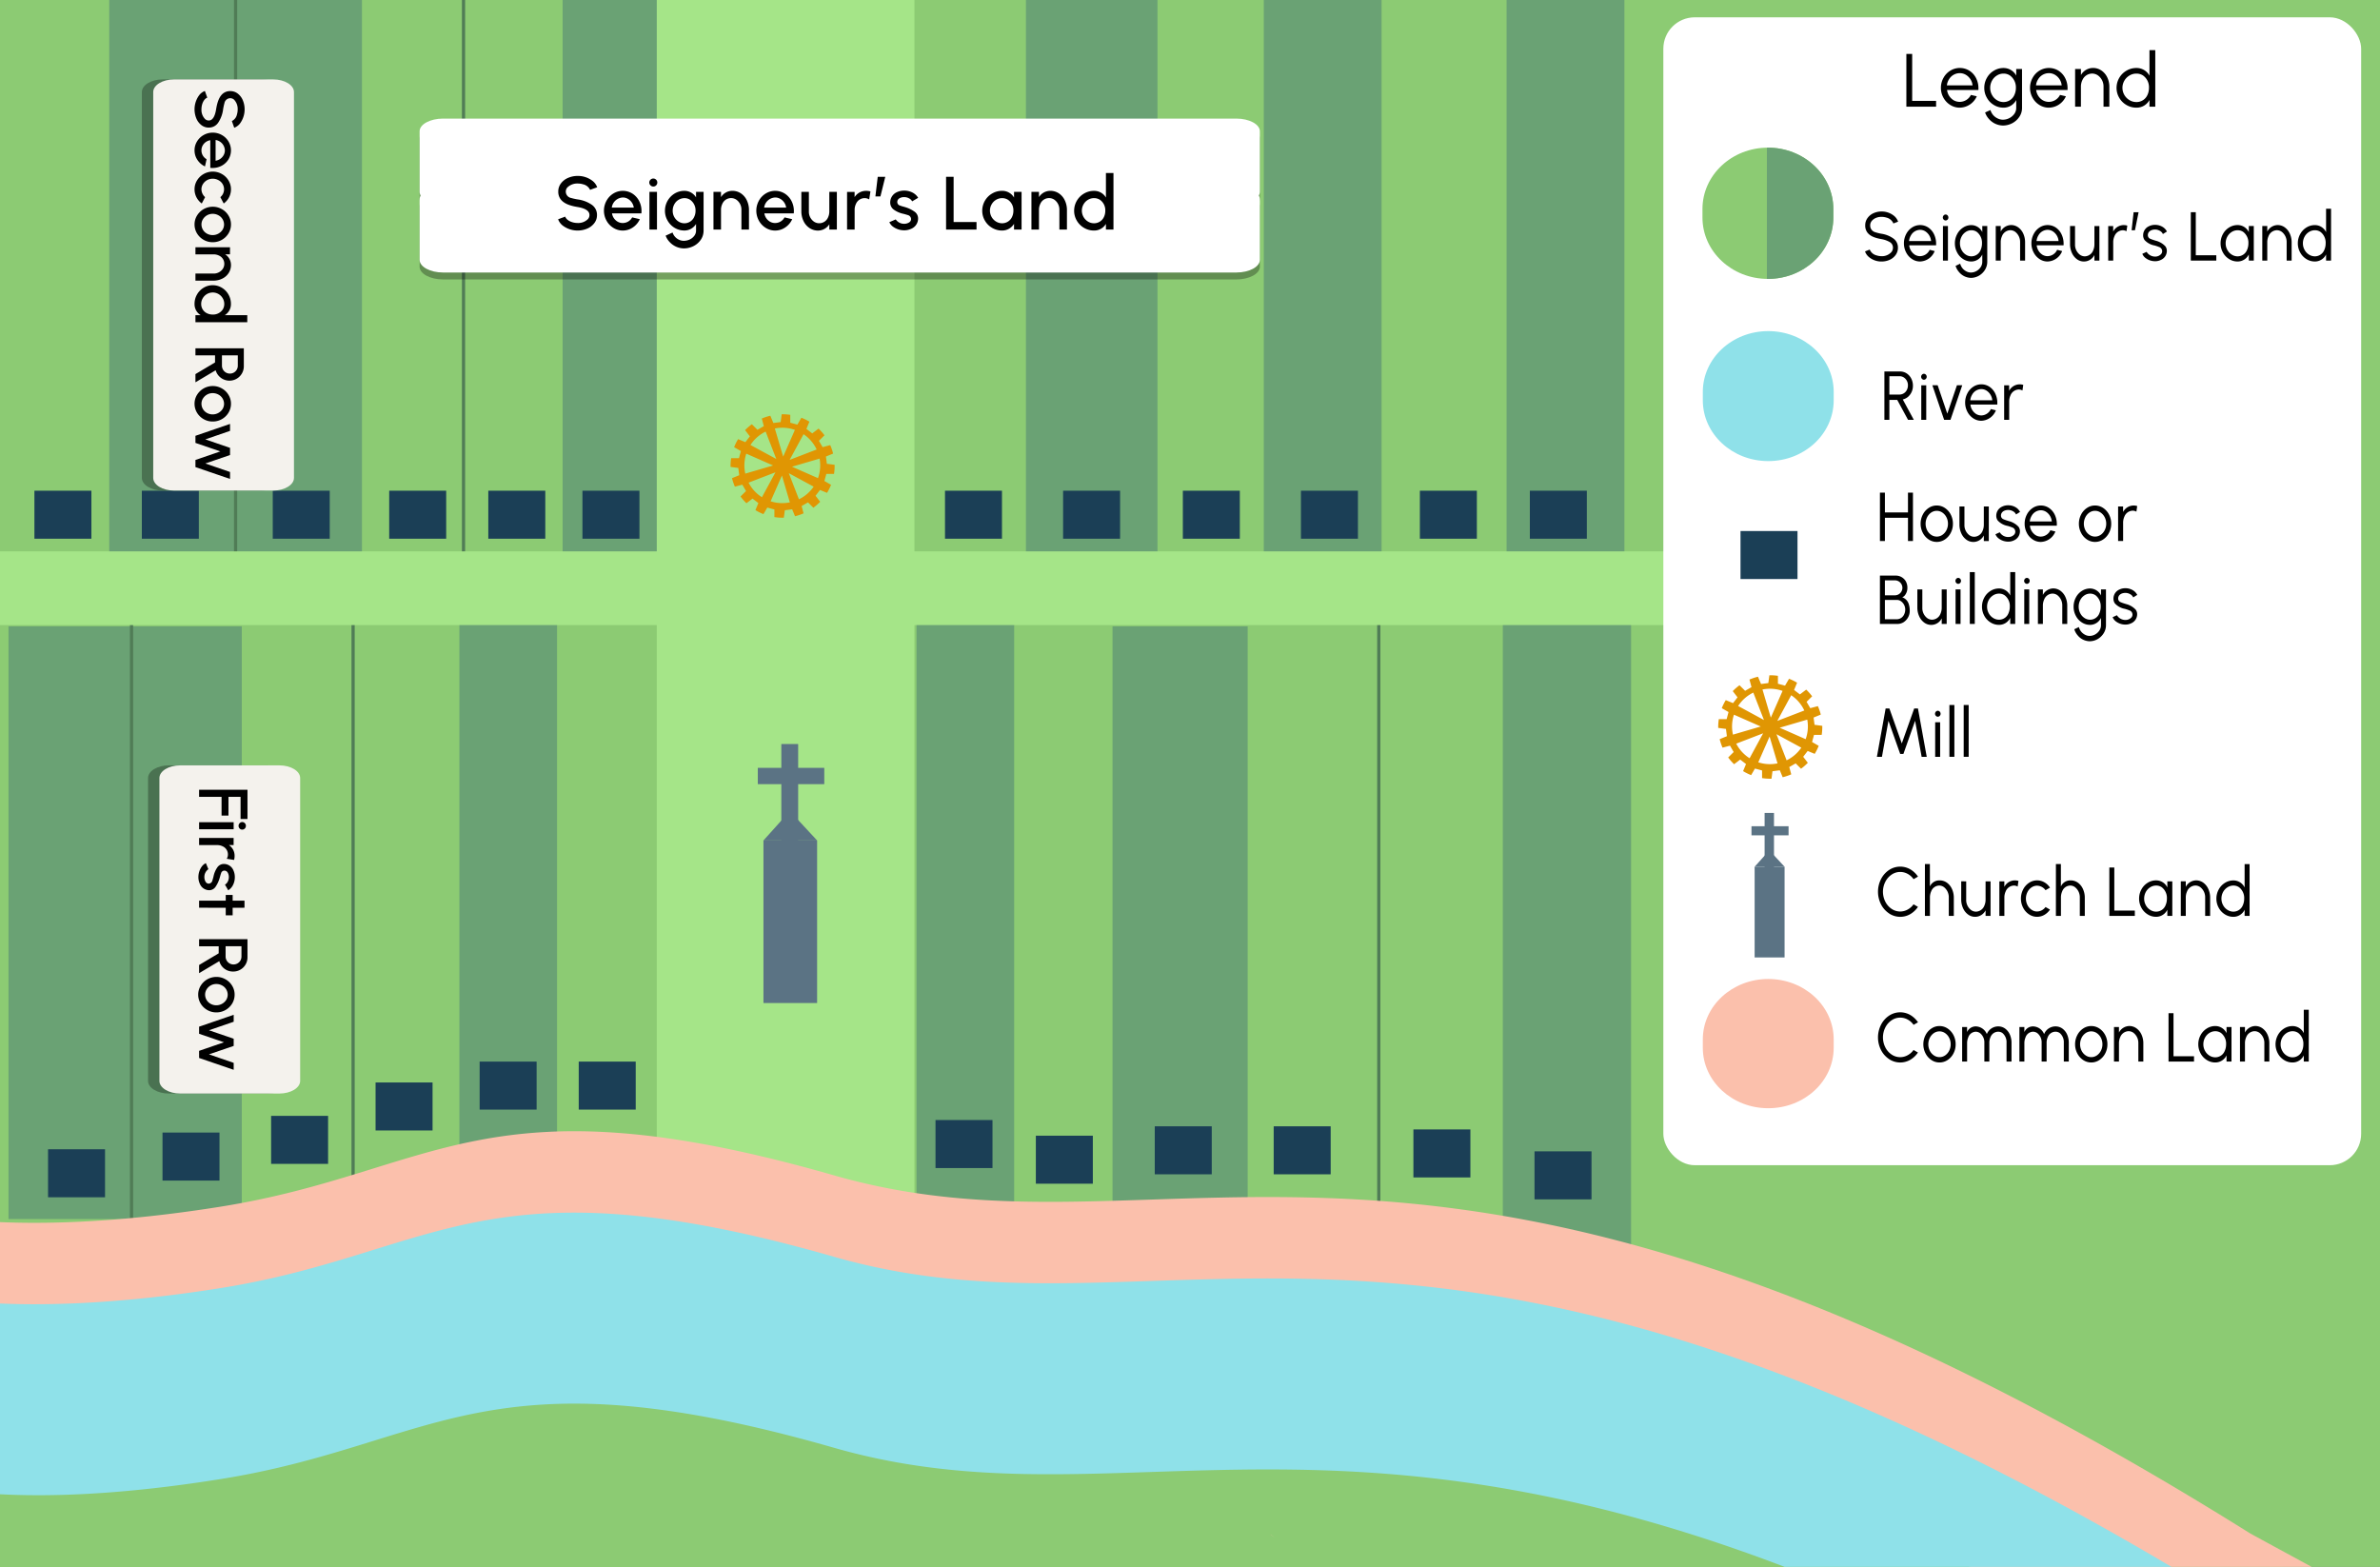 <svg xmlns="http://www.w3.org/2000/svg" xmlns:xlink="http://www.w3.org/1999/xlink" width="757.615" height="498.778" viewBox="0 0 757.615 498.778"><rect x="0" y="0" width="757.615" height="498.778" fill="#808080" stroke="none"/><defs><clipPath id="a"><rect x="-0.385" y="-0.222" width="758" height="499" fill="none"/></clipPath><clipPath id="b"><path d="M562.77,47h0c11.5,0,20.831,8.744,20.831,19.531v2.719c0,10.787-9.327,19.531-20.831,19.531h0c-11.5,0-20.831-8.744-20.831-19.531V66.528C541.939,55.741,551.266,47,562.77,47Z" fill="none"/></clipPath></defs><g clip-path="url(#a)"><path d="M726.615,144.7c0-8.083-10.419-14.7-23.153-14.7H-7.847C-20.581,130-31,136.609-31,144.7V302.244a9.607,9.607,0,0,0,.686,3.476A9.609,9.609,0,0,0-31,309.2V613.7c0,8.083,10.419,14.7,23.153,14.7H703.462c12.734,0,23.153-6.613,23.153-14.7V309.2a9.609,9.609,0,0,0-.686-3.477,9.607,9.607,0,0,0,.686-3.476Z" fill="#8ccb73"/><rect x="-0.385" y="-4.222" width="758" height="503" fill="#8ccb73"/><path d="M668.6,514.568v89.81H-60.043L-78.971,411.02s31.719,9.967,100.334-1,84-41.86,195.2-9.966c110.7,31.748,190.689-48.837,450.8,113.965a30.129,30.129,0,0,0,3.7,1.649" fill="#8ccb73"/><rect x="34.77" y="-11.917" width="40.223" height="188.68" fill="#6aa274"/><rect x="72.19" y="-11.917" width="43.026" height="188.68" fill="#6aa274"/><rect x="146.763" y="-11.917" width="32.709" height="188.68" fill="none"/><rect x="179.099" y="-11.917" width="32.709" height="188.68" fill="#6aa274"/><rect x="146.234" y="179.444" width="31.091" height="188.68" fill="#6aa274"/><rect x="291.746" y="195.391" width="31.091" height="188.68" fill="#6aa274"/><rect x="478.387" y="192.41" width="40.833" height="210.598" fill="#6aa274"/><rect x="209.069" y="-1.27" width="82.023" height="430.562" fill="#a5e588"/><rect x="45.153" y="156.204" width="18.14" height="15.282" fill="#1b3f56"/><rect x="326.583" y="-11.917" width="41.874" height="188.68" fill="#6aa274"/><rect x="338.413" y="156.204" width="18.14" height="15.282" fill="#1b3f56"/><rect x="402.296" y="-11.917" width="37.499" height="188.68" fill="#6aa274"/><rect x="479.587" y="-11.917" width="37.499" height="188.68" fill="#6aa274"/><rect x="414.127" y="156.204" width="18.14" height="15.282" fill="#1b3f56"/><rect x="376.53" y="156.204" width="18.14" height="15.282" fill="#1b3f56"/><rect x="300.816" y="156.204" width="18.14" height="15.282" fill="#1b3f56"/><rect x="451.983" y="156.204" width="18.14" height="15.282" fill="#1b3f56"/><rect x="486.991" y="156.204" width="18.14" height="15.282" fill="#1b3f56"/><rect x="86.823" y="156.204" width="18.14" height="15.282" fill="#1b3f56"/><rect x="2.711" y="199.378" width="38.369" height="188.68" fill="#6aa274"/><rect x="354.144" y="199.378" width="43.026" height="188.68" fill="#6aa274"/><rect x="40.642" y="199.378" width="36.329" height="188.68" fill="#6aa274"/><rect x="15.295" y="365.838" width="18.14" height="15.282" fill="#1b3f56"/><rect x="51.727" y="360.522" width="18.14" height="15.282" fill="#1b3f56"/><rect x="86.299" y="355.207" width="18.14" height="15.282" fill="#1b3f56"/><rect x="119.554" y="344.575" width="18.14" height="15.282" fill="#1b3f56"/><rect x="152.678" y="337.931" width="18.14" height="15.282" fill="#1b3f56"/><rect x="184.226" y="337.931" width="18.14" height="15.282" fill="#1b3f56"/><rect x="297.796" y="356.535" width="18.14" height="15.282" fill="#1b3f56"/><rect x="329.738" y="361.519" width="18.14" height="15.282" fill="#1b3f56"/><rect x="367.594" y="358.529" width="18.14" height="15.282" fill="#1b3f56"/><rect x="405.451" y="358.529" width="18.14" height="15.282" fill="#1b3f56"/><rect x="449.923" y="359.525" width="18.14" height="15.282" fill="#1b3f56"/><rect x="488.479" y="366.502" width="18.14" height="15.282" fill="#1b3f56"/><rect x="10.957" y="156.204" width="18.14" height="15.282" fill="#1b3f56"/><rect x="123.892" y="156.204" width="18.14" height="15.282" fill="#1b3f56"/><rect x="185.409" y="156.204" width="18.14" height="15.282" fill="#1b3f56"/><rect x="155.439" y="156.204" width="18.14" height="15.282" fill="#1b3f56"/><line x1="147.552" y1="180.789" x2="147.552" y2="-18.545" fill="none" stroke="#507c56" stroke-miterlimit="10" stroke-width="1.016"/><line x1="74.993" y1="180.789" x2="74.993" y2="-18.545" fill="none" stroke="#507c56" stroke-miterlimit="10" stroke-width="1.016"/><line x1="41.869" y1="389.426" x2="41.869" y2="190.091" fill="none" stroke="#507c56" stroke-miterlimit="10" stroke-width="1.016"/><line x1="112.401" y1="377.466" x2="112.401" y2="178.131" fill="none" stroke="#507c56" stroke-miterlimit="10" stroke-width="1.016"/><line x1="438.904" y1="389.426" x2="438.904" y2="190.091" fill="none" stroke="#507c56" stroke-miterlimit="10" stroke-width="1.016"/><rect x="-30.69" y="175.512" width="615.172" height="23.466" fill="#a5e588"/><path d="M404.482,488.447v.082c.461.358.947.66,1.409,1.023Z" fill="#e0c79e"/><path d="M70.261,444.907c68.616-10.963,84-41.86,195.2-9.967,110.7,31.749,190.689-48.837,450.8,113.965a9.6,9.6,0,0,0,1.228.629l22.126-48.756c-.424-.18-22.96-12.434-23.354-12.673-260.116-162.8-340.107-82.216-450.8-113.965-111.2-31.893-126.583-1-195.2,9.967s-100.334,1-100.334,1l6.067,61.972C-10.385,449.345,17.179,453.388,70.261,444.907Z" fill="#fbc0ac"/><path d="M70.261,470.82c68.616-10.963,84-41.86,195.2-9.966,110.7,31.748,190.689-48.837,450.8,113.965a9.723,9.723,0,0,0,1.228.628v-60.8a9.723,9.723,0,0,1-1.228-.628c-260.116-162.8-340.107-82.217-450.8-113.965-111.2-31.894-126.583-1-195.2,9.966s-100.334,1-100.334,1l6.067,61.972C-10.385,475.258,17.179,479.3,70.261,470.82Z" fill="#8fe1e9"/><rect x="248.72" y="236.842" width="5.353" height="37.715" fill="#5b7384"/><rect x="241.229" y="244.423" width="21.157" height="5.192" fill="#5b7384"/><rect x="243.027" y="267.54" width="17.08" height="51.749" fill="#5b7384"/><polyline points="243.027 267.54 251.431 258.185 260.107 267.54" fill="#5b7384"/><rect x="529.485" y="5.512" width="222.13" height="365.402" rx="10" fill="#fff"/><path d="M562.881,105.4h0c11.5,0,20.831,8.66,20.831,19.343v2.693c0,10.683-9.327,19.343-20.831,19.343h0c-11.5,0-20.831-8.66-20.831-19.343v-2.693C542.05,114.059,551.377,105.4,562.881,105.4Z" fill="#8fe1e9"/><path d="M604.829,118.248a3.83,3.83,0,0,1,2.078.594,4.233,4.233,0,0,1,1.48,1.639,4.91,4.91,0,0,1,.546,2.289,4.623,4.623,0,0,1-1.574,3.564,4.034,4.034,0,0,1-1.656.825l3.518,6.491H607.38l-3.446-6.359h-2.5v6.359h-1.583v-15.4Zm-.144,7.349a2.634,2.634,0,0,0,2.3-1.441,3.159,3.159,0,0,0,.36-1.485,2.944,2.944,0,0,0-1.327-2.531,2.5,2.5,0,0,0-1.337-.385h-3.25V125.6Z"/><path d="M611.815,120.591a.913.913,0,0,1-.267-.649.968.968,0,0,1,.267-.671.823.823,0,0,1,.617-.286.846.846,0,0,1,.627.286.954.954,0,0,1,.257.671.9.9,0,0,1-.257.649.846.846,0,0,1-.627.286A.823.823,0,0,1,611.815,120.591Zm1.357,2.058v11h-1.583v-11Z"/><path d="M618.871,133.65l-3.756-11.023H616.8l3.076,9.043,3.074-9.043h1.687l-3.754,11.023Z"/><path d="M628.128,133.155a5.462,5.462,0,0,1-1.872-2.112,6.126,6.126,0,0,1-.7-2.894,6.212,6.212,0,0,1,.7-2.915,5.462,5.462,0,0,1,1.872-2.112,4.684,4.684,0,0,1,5.183,0,5.426,5.426,0,0,1,1.831,2.156,6.88,6.88,0,0,1,.658,3.036c0,.209,0,.363-.01.463h-8.557a4.045,4.045,0,0,0,1.831,3.014,3.17,3.17,0,0,0,1.635.451,3.417,3.417,0,0,0,3.044-2.025l1.6.4a5.172,5.172,0,0,1-4.648,3.323A4.562,4.562,0,0,1,628.128,133.155Zm6.068-5.732a4.076,4.076,0,0,0-1.831-3.08,3.11,3.11,0,0,0-1.666-.484,3.4,3.4,0,0,0-2.911,1.76,4.317,4.317,0,0,0-.6,1.8Z"/><path d="M643.8,124.31a2.422,2.422,0,0,0-1.183-.319,2.917,2.917,0,0,0-2.643,1.9,4.575,4.575,0,0,0-.4,1.925v5.831h-1.6V122.659h1.584v1.75a3.8,3.8,0,0,1,4.494-1.893Z"/><path d="M608.943,156.819v15.4H607.36v-7.4h-7.345v7.4h-1.583v-15.4h1.583v6.3h7.344v-6.3Z"/><path d="M613.953,171.726a5.465,5.465,0,0,1-1.872-2.113,6.122,6.122,0,0,1-.7-2.893,6.212,6.212,0,0,1,.7-2.915,5.462,5.462,0,0,1,1.872-2.112,4.556,4.556,0,0,1,2.571-.782,4.62,4.62,0,0,1,2.582.782,5.552,5.552,0,0,1,1.871,2.112,6.22,6.22,0,0,1,.689,2.915,6.118,6.118,0,0,1-.689,2.893,5.547,5.547,0,0,1-1.871,2.113,4.627,4.627,0,0,1-2.582.781A4.563,4.563,0,0,1,613.953,171.726Zm4.371-1.474a3.962,3.962,0,0,0,1.291-1.508,4.4,4.4,0,0,0,.473-2.024,4.45,4.45,0,0,0-.473-2.042,3.984,3.984,0,0,0-1.3-1.507,3.152,3.152,0,0,0-3.59,0,3.951,3.951,0,0,0-1.285,1.507,4.644,4.644,0,0,0,.01,4.1,3.855,3.855,0,0,0,1.306,1.484,3.143,3.143,0,0,0,3.569-.01Z"/><path d="M625.331,161.219v5.82a4.02,4.02,0,0,0,1.543,3.312,2.686,2.686,0,0,0,1.584.517,2.941,2.941,0,0,0,2.653-1.9,4.761,4.761,0,0,0,.391-1.926v-5.82h1.584v11H631.5V170.45a3.737,3.737,0,0,1-5.574,1.328,4.952,4.952,0,0,1-1.584-1.981,6.635,6.635,0,0,1-.6-2.717v-5.864Z"/><path d="M636.1,171.3a3.046,3.046,0,0,1-.894-1.232l1.367-.627a3.142,3.142,0,0,0,2.654,1.507,2.524,2.524,0,0,0,1.974-.814,1.41,1.41,0,0,0-.689-2.245,11.432,11.432,0,0,0-1.151-.4l-.206-.066a5.67,5.67,0,0,1-3.24-1.749,2.535,2.535,0,0,1-.452-1.529,3.155,3.155,0,0,1,1.913-2.894,4.244,4.244,0,0,1,1.861-.407,4.611,4.611,0,0,1,2.283.572,3.567,3.567,0,0,1,1.512,1.551l-1.275.8a2.179,2.179,0,0,0-.987-1.035,3.07,3.07,0,0,0-1.491-.4c-1.286,0-2.315.661-2.315,1.771a1.223,1.223,0,0,0,.833,1.2,9.8,9.8,0,0,0,1.06.385l.586.187a6.3,6.3,0,0,1,3.095,1.8,2.379,2.379,0,0,1,.463,1.474v.033A3.126,3.126,0,0,1,641.111,172a4.018,4.018,0,0,1-1.83.418A4.985,4.985,0,0,1,636.1,171.3Z"/><path d="M647.069,171.726a5.465,5.465,0,0,1-1.872-2.113,6.122,6.122,0,0,1-.7-2.893,6.212,6.212,0,0,1,.7-2.915,5.462,5.462,0,0,1,1.872-2.112,4.684,4.684,0,0,1,5.183,0,5.426,5.426,0,0,1,1.831,2.156,6.88,6.88,0,0,1,.658,3.036c0,.209,0,.363-.01.462h-8.557a4.045,4.045,0,0,0,1.831,3.014,3.161,3.161,0,0,0,1.635.452,3.417,3.417,0,0,0,3.044-2.025l1.6.4a5.172,5.172,0,0,1-4.648,3.323A4.56,4.56,0,0,1,647.069,171.726Zm6.067-5.732a4.071,4.071,0,0,0-1.83-3.08,3.1,3.1,0,0,0-1.666-.485,3.4,3.4,0,0,0-2.911,1.761,4.317,4.317,0,0,0-.6,1.8Z"/><path d="M664.335,171.726a5.463,5.463,0,0,1-1.871-2.113,6.122,6.122,0,0,1-.7-2.893,6.212,6.212,0,0,1,.7-2.915,5.46,5.46,0,0,1,1.871-2.112,4.56,4.56,0,0,1,2.572-.782,4.614,4.614,0,0,1,2.581.782,5.547,5.547,0,0,1,1.872,2.112,6.208,6.208,0,0,1,.689,2.915,6.118,6.118,0,0,1-.689,2.893,5.542,5.542,0,0,1-1.872,2.113,4.623,4.623,0,0,1-2.581.781A4.559,4.559,0,0,1,664.335,171.726Zm4.371-1.474a3.95,3.95,0,0,0,1.286-1.508,4.377,4.377,0,0,0,.473-2.024,4.442,4.442,0,0,0-.473-2.046,3.984,3.984,0,0,0-1.3-1.507,3.151,3.151,0,0,0-3.589,0,3.954,3.954,0,0,0-1.286,1.507,4.644,4.644,0,0,0,.01,4.1,3.855,3.855,0,0,0,1.306,1.484,3.143,3.143,0,0,0,3.569-.01Z"/><path d="M680.068,162.878a2.415,2.415,0,0,0-1.182-.319,2.922,2.922,0,0,0-2.644,1.9,4.591,4.591,0,0,0-.4,1.925v5.831h-1.594V161.23h1.584v1.75a3.8,3.8,0,0,1,4.494-1.893Z"/><path d="M603.348,183.23a3.658,3.658,0,0,1,3.323,1.826,4.176,4.176,0,0,1,.5,2.1,3.775,3.775,0,0,1-.823,2.376,1.9,1.9,0,0,1-.823.595,3.336,3.336,0,0,1,2.149,2.409,6.387,6.387,0,0,1,.247,1.749,4.3,4.3,0,0,1-1.964,3.784,3.785,3.785,0,0,1-1.985.551h-5.543V183.23ZM603.2,189.5a2.382,2.382,0,1,0,0-4.764h-3.189V189.5Zm.638,7.624a2.6,2.6,0,0,0,2.294-1.53,3.439,3.439,0,0,0,.349-1.573,3.236,3.236,0,0,0-1.327-2.619,2.223,2.223,0,0,0-1.316-.428h-3.827v6.15Z"/><path d="M611.927,187.619v5.82a4.015,4.015,0,0,0,1.543,3.312,2.7,2.7,0,0,0,1.583.517,2.943,2.943,0,0,0,2.654-1.9,4.752,4.752,0,0,0,.391-1.925v-5.82h1.583v11H618.1v-1.772a3.738,3.738,0,0,1-5.574,1.332,4.952,4.952,0,0,1-1.584-1.981,6.619,6.619,0,0,1-.6-2.717v-5.864Z"/><path d="M622.735,185.562a.913.913,0,0,1-.267-.649.968.968,0,0,1,.267-.671.823.823,0,0,1,.617-.286.848.848,0,0,1,.628.286.954.954,0,0,1,.257.671.9.9,0,0,1-.257.649.848.848,0,0,1-.628.286A.823.823,0,0,1,622.735,185.562Zm1.358,2.057v11h-1.584v-11Z"/><path d="M627.04,182.118h1.584V198.61H627.04Z"/><path d="M641.493,198.621h-1.584v-1.959a3.927,3.927,0,0,1-3.578,2.245,5,5,0,0,1-2.705-.781,5.562,5.562,0,0,1-1.975-2.113,5.93,5.93,0,0,1-.73-2.893,6.006,6.006,0,0,1,.73-2.9,5.555,5.555,0,0,1,1.975-2.113,5,5,0,0,1,2.705-.781,3.927,3.927,0,0,1,3.578,2.245v-7.453h1.584Zm-2.139-3.411a5.123,5.123,0,0,0,.422-2.09,4.3,4.3,0,0,0-1.625-3.609,3.085,3.085,0,0,0-1.8-.549,3.445,3.445,0,0,0-1.9.561,4.066,4.066,0,0,0-1.4,1.506,4.39,4.39,0,0,0-.514,2.091,4.2,4.2,0,0,0,.524,2.079,3.912,3.912,0,0,0,1.4,1.508,3.454,3.454,0,0,0,1.892.561A3.231,3.231,0,0,0,639.354,195.21Z"/><path d="M644.6,185.562a.913.913,0,0,1-.267-.649.968.968,0,0,1,.267-.671.824.824,0,0,1,.618-.286.846.846,0,0,1,.627.286.954.954,0,0,1,.257.671.9.9,0,0,1-.257.649.846.846,0,0,1-.627.286A.824.824,0,0,1,644.6,185.562Zm1.358,2.057v11h-1.584v-11Z"/><path d="M656.475,198.621v-5.843a4.067,4.067,0,0,0-1.553-3.312,2.7,2.7,0,0,0-1.584-.517,2.936,2.936,0,0,0-2.633,1.9,4.591,4.591,0,0,0-.4,1.925v5.842h-1.584v-11H650.3v1.762a3.8,3.8,0,0,1,3.25-2.069,3.88,3.88,0,0,1,2.325.737,4.981,4.981,0,0,1,1.593,1.98,6.532,6.532,0,0,1,.587,2.707v5.886Z"/><path d="M670.385,199a4.8,4.8,0,0,1-.73,2.574,5.451,5.451,0,0,1-1.934,1.871,5.173,5.173,0,0,1-2.55.682,5.084,5.084,0,0,1-3.8-1.882,5.309,5.309,0,0,1-1.07-1.936l1.46-.7a3.8,3.8,0,0,0,1.954,2.442,3.043,3.043,0,0,0,1.451.374,3.619,3.619,0,0,0,1.758-.462,3.9,3.9,0,0,0,1.358-1.243A3.125,3.125,0,0,0,668.8,199v-2.31a3.876,3.876,0,0,1-3.476,2.222,4.756,4.756,0,0,1-2.623-.781,5.408,5.408,0,0,1-1.913-2.113,6.018,6.018,0,0,1-.709-2.893,6.094,6.094,0,0,1,.709-2.9,5.4,5.4,0,0,1,1.913-2.113,4.756,4.756,0,0,1,2.623-.781,3.884,3.884,0,0,1,3.476,2.211v-1.914h1.584Zm-2.088-3.807a5.083,5.083,0,0,0,.411-2.068,4.4,4.4,0,0,0-1.6-3.6,2.909,2.909,0,0,0-1.759-.561,3.2,3.2,0,0,0-1.83.561,3.88,3.88,0,0,0-1.327,1.506,4.494,4.494,0,0,0-.493,2.091,4.408,4.408,0,0,0,.493,2.079,3.83,3.83,0,0,0,1.337,1.508,3.164,3.164,0,0,0,4.772-1.519Z"/><path d="M673.4,197.7a3.034,3.034,0,0,1-.894-1.231l1.367-.627a3.139,3.139,0,0,0,2.654,1.506,2.524,2.524,0,0,0,1.974-.814,1.409,1.409,0,0,0-.689-2.244,11.45,11.45,0,0,0-1.152-.4l-.2-.066a5.666,5.666,0,0,1-3.24-1.749,2.542,2.542,0,0,1-.453-1.529,3.156,3.156,0,0,1,1.914-2.894,4.244,4.244,0,0,1,1.861-.407,4.6,4.6,0,0,1,2.283.572,3.567,3.567,0,0,1,1.512,1.551l-1.275.8a2.179,2.179,0,0,0-.987-1.035,3.074,3.074,0,0,0-1.492-.4c-1.285,0-2.314.661-2.314,1.771a1.223,1.223,0,0,0,.833,1.2,9.7,9.7,0,0,0,1.059.385l.586.187a6.294,6.294,0,0,1,3.1,1.8,2.379,2.379,0,0,1,.463,1.474v.033a3.126,3.126,0,0,1-1.892,2.817,4.022,4.022,0,0,1-1.831.418A4.981,4.981,0,0,1,673.4,197.7Z"/><path d="M594.823,81.731a3.971,3.971,0,0,1-1.132-1.7l1.491-.594a3.135,3.135,0,0,0,2.14,1.848,5.075,5.075,0,0,0,1.625.264,4.013,4.013,0,0,0,3.126-1.3,2.137,2.137,0,0,0,.5-1.408,2.019,2.019,0,0,0-1.008-1.783,7.892,7.892,0,0,0-2.622-.935c-2.17-.384-3.672-.968-4.536-2.145a3.642,3.642,0,0,1-.658-2.255,3.837,3.837,0,0,1,.72-2.3,4.643,4.643,0,0,1,1.9-1.552,6.127,6.127,0,0,1,2.571-.55,6.219,6.219,0,0,1,4.113,1.5,4.177,4.177,0,0,1,1.162,1.738l-1.5.573a3.181,3.181,0,0,0-2.139-1.848,5.4,5.4,0,0,0-1.635-.254h-.062a4.363,4.363,0,0,0-1.728.341,3.329,3.329,0,0,0-1.316.957,2.13,2.13,0,0,0-.5,1.4,2.165,2.165,0,0,0,1.635,2.2,14.4,14.4,0,0,0,1.975.484,8.742,8.742,0,0,1,3.764,1.507,3.479,3.479,0,0,1,1.45,2.927,3.868,3.868,0,0,1-.71,2.288,4.668,4.668,0,0,1-1.9,1.562,6.23,6.23,0,0,1-2.6.55A6.158,6.158,0,0,1,594.823,81.731Z"/><path d="M608.642,82.457a5.462,5.462,0,0,1-1.872-2.112,6.126,6.126,0,0,1-.7-2.894,6.212,6.212,0,0,1,.7-2.915,5.462,5.462,0,0,1,1.872-2.112,4.691,4.691,0,0,1,5.183,0,5.426,5.426,0,0,1,1.831,2.156,6.88,6.88,0,0,1,.658,3.036c0,.209,0,.364-.01.463h-8.557a4.045,4.045,0,0,0,1.831,3.014,3.17,3.17,0,0,0,1.635.451,3.42,3.42,0,0,0,3.045-2.024l1.6.4a5.176,5.176,0,0,1-4.643,3.318A4.562,4.562,0,0,1,608.642,82.457Zm6.068-5.732a4.076,4.076,0,0,0-1.831-3.08,3.11,3.11,0,0,0-1.666-.484,3.4,3.4,0,0,0-2.91,1.76,4.317,4.317,0,0,0-.6,1.8Z"/><path d="M618.72,69.893a.913.913,0,0,1-.267-.649.964.964,0,0,1,.267-.671.823.823,0,0,1,.617-.286.848.848,0,0,1,.628.286.959.959,0,0,1,.256.671.908.908,0,0,1-.256.649.848.848,0,0,1-.628.286A.823.823,0,0,1,618.72,69.893Zm1.357,2.058v11h-1.583v-11Z"/><path d="M632.594,83.326a4.812,4.812,0,0,1-.73,2.575,5.448,5.448,0,0,1-1.934,1.87,5.173,5.173,0,0,1-2.55.682,5.08,5.08,0,0,1-3.795-1.881,5.291,5.291,0,0,1-1.07-1.937l1.46-.7a3.8,3.8,0,0,0,1.954,2.443,3.043,3.043,0,0,0,1.451.374,3.619,3.619,0,0,0,1.758-.462,3.9,3.9,0,0,0,1.358-1.243,3.128,3.128,0,0,0,.514-1.717V81.02a3.876,3.876,0,0,1-3.476,2.222,4.756,4.756,0,0,1-2.623-.781A5.4,5.4,0,0,1,623,80.349a6.02,6.02,0,0,1-.709-2.894,6.094,6.094,0,0,1,.709-2.9,5.4,5.4,0,0,1,1.913-2.112,4.757,4.757,0,0,1,2.623-.782,3.887,3.887,0,0,1,3.476,2.212V71.951h1.584Zm-2.088-3.806a5.087,5.087,0,0,0,.411-2.069,4.4,4.4,0,0,0-1.6-3.6,2.909,2.909,0,0,0-1.759-.561,3.2,3.2,0,0,0-1.83.561,3.875,3.875,0,0,0-1.327,1.507,4.49,4.49,0,0,0-.493,2.09,4.412,4.412,0,0,0,.493,2.08,3.827,3.827,0,0,0,1.337,1.507,3.166,3.166,0,0,0,4.772-1.518Z"/><path d="M643.05,82.952V77.111A4.074,4.074,0,0,0,641.5,73.8a2.689,2.689,0,0,0-1.582-.521,2.932,2.932,0,0,0-2.633,1.9,4.6,4.6,0,0,0-.4,1.926v5.841h-1.587v-11h1.584v1.76a3.8,3.8,0,0,1,3.25-2.068,3.875,3.875,0,0,1,2.324.737,4.975,4.975,0,0,1,1.594,1.98,6.564,6.564,0,0,1,.587,2.707v5.885Z"/><path d="M649.226,82.457a5.462,5.462,0,0,1-1.872-2.112,6.126,6.126,0,0,1-.7-2.894,6.212,6.212,0,0,1,.7-2.915,5.462,5.462,0,0,1,1.872-2.112,4.691,4.691,0,0,1,5.183,0,5.426,5.426,0,0,1,1.831,2.156,6.88,6.88,0,0,1,.658,3.036c0,.209,0,.364-.01.463h-8.557a4.045,4.045,0,0,0,1.831,3.014,3.17,3.17,0,0,0,1.635.451,3.42,3.42,0,0,0,3.045-2.024l1.6.4a5.176,5.176,0,0,1-4.649,3.322A4.562,4.562,0,0,1,649.226,82.457Zm6.068-5.732a4.076,4.076,0,0,0-1.831-3.08,3.11,3.11,0,0,0-1.666-.484,3.4,3.4,0,0,0-2.911,1.76,4.317,4.317,0,0,0-.6,1.8Z"/><path d="M660.536,71.951v5.82a4.013,4.013,0,0,0,1.543,3.311,2.683,2.683,0,0,0,1.583.517,2.943,2.943,0,0,0,2.654-1.9,4.752,4.752,0,0,0,.391-1.925v-5.82h1.583v11h-1.583V81.178a3.739,3.739,0,0,1-5.574,1.331,4.949,4.949,0,0,1-1.584-1.98,6.619,6.619,0,0,1-.6-2.717V71.951Z"/><path d="M676.915,73.612a2.415,2.415,0,0,0-1.182-.319,2.917,2.917,0,0,0-2.643,1.9,4.575,4.575,0,0,0-.4,1.925v5.831H671.1V71.962h1.583v1.749a3.8,3.8,0,0,1,4.494-1.892Z"/><path d="M679.186,67.55h1.584l-1.162,5.743h-1.059Z"/><path d="M682.851,82.028a3.046,3.046,0,0,1-.894-1.232l1.367-.627a3.142,3.142,0,0,0,2.654,1.507,2.524,2.524,0,0,0,1.974-.814,1.408,1.408,0,0,0-.689-2.244,11.106,11.106,0,0,0-1.151-.4l-.206-.067a5.661,5.661,0,0,1-3.24-1.749,2.535,2.535,0,0,1-.451-1.524,3.155,3.155,0,0,1,1.913-2.893,4.244,4.244,0,0,1,1.861-.407,4.6,4.6,0,0,1,2.283.572,3.567,3.567,0,0,1,1.512,1.551l-1.275.8a2.172,2.172,0,0,0-.987-1.034,3.074,3.074,0,0,0-1.492-.4c-1.285,0-2.314.66-2.314,1.771a1.222,1.222,0,0,0,.834,1.2,9.7,9.7,0,0,0,1.059.385l.586.187a6.294,6.294,0,0,1,3.1,1.8,2.379,2.379,0,0,1,.463,1.474v.033a3.125,3.125,0,0,1-1.892,2.816,4.022,4.022,0,0,1-1.831.418A4.987,4.987,0,0,1,682.851,82.028Z"/><path d="M697.392,67.55h1.584V81.258h6.531v1.694h-8.115Z"/><path d="M717.441,82.952h-1.584V80.983a3.938,3.938,0,0,1-3.579,2.255,5,5,0,0,1-2.705-.781,5.552,5.552,0,0,1-1.975-2.112,5.936,5.936,0,0,1-.73-2.894,6.016,6.016,0,0,1,.73-2.915,5.552,5.552,0,0,1,1.975-2.112,5,5,0,0,1,2.705-.781,3.938,3.938,0,0,1,3.579,2.255V71.951h1.584Zm-2.139-3.41a5.146,5.146,0,0,0,.421-2.091,4.3,4.3,0,0,0-1.625-3.608,3.077,3.077,0,0,0-1.8-.55,3.487,3.487,0,0,0-1.912.561A4.023,4.023,0,0,0,709,75.361a4.363,4.363,0,0,0-.514,2.09,4.2,4.2,0,0,0,.524,2.08,3.983,3.983,0,0,0,1.4,1.507,3.438,3.438,0,0,0,1.892.561A3.231,3.231,0,0,0,715.3,79.542Z"/><path d="M727.9,82.952V77.111a4.067,4.067,0,0,0-1.553-3.312,2.686,2.686,0,0,0-1.584-.517,2.933,2.933,0,0,0-2.633,1.9,4.6,4.6,0,0,0-.4,1.926v5.841h-1.584v-11h1.584v1.76a3.8,3.8,0,0,1,3.25-2.068,3.88,3.88,0,0,1,2.325.737,4.981,4.981,0,0,1,1.593,1.98,6.564,6.564,0,0,1,.587,2.707V82.95Z"/><path d="M742.033,82.952h-1.584V80.994a3.928,3.928,0,0,1-3.579,2.244,5,5,0,0,1-2.705-.781,5.549,5.549,0,0,1-1.974-2.112,5.912,5.912,0,0,1-.73-2.894,5.981,5.981,0,0,1,.73-2.9,5.549,5.549,0,0,1,1.974-2.112,5,5,0,0,1,2.705-.782,3.931,3.931,0,0,1,3.579,2.245V66.45h1.584Zm-2.139-3.41a5.131,5.131,0,0,0,.422-2.091,4.3,4.3,0,0,0-1.625-3.608,3.084,3.084,0,0,0-1.8-.55,3.464,3.464,0,0,0-1.9.561,4.06,4.06,0,0,0-1.4,1.507,4.376,4.376,0,0,0-.515,2.09,4.2,4.2,0,0,0,.525,2.08,3.9,3.9,0,0,0,1.4,1.507,3.458,3.458,0,0,0,1.893.561,3.23,3.23,0,0,0,3-2.057Z"/><path d="M600.248,225.517h1.193l3.949,11.134,3.95-11.134h1.192l2.8,15.4h-1.627l-2.078-11.475-3.722,10.55h-1.029l-3.733-10.55-2.078,11.475h-1.6Z"/><path d="M616.239,227.861a.913.913,0,0,1-.267-.649.968.968,0,0,1,.267-.671.823.823,0,0,1,.617-.286.848.848,0,0,1,.628.286.959.959,0,0,1,.256.671.908.908,0,0,1-.256.649.848.848,0,0,1-.628.286A.823.823,0,0,1,616.239,227.861Zm1.357,2.057v11h-1.581v-11Z"/><path d="M620.544,224.417h1.584v16.491h-1.584Z"/><path d="M625.094,224.417h1.584v16.491h-1.584Z"/><path d="M601.343,290.761a7.558,7.558,0,0,1-2.571-2.9,8.863,8.863,0,0,1,0-8.009,7.611,7.611,0,0,1,2.571-2.916,6.428,6.428,0,0,1,6.736-.22,7.679,7.679,0,0,1,2.469,2.333l-1.409.814a5.442,5.442,0,0,0-1.872-1.684,4.914,4.914,0,0,0-2.376-.616,4.773,4.773,0,0,0-2.756.859,5.986,5.986,0,0,0-2,2.3,7.028,7.028,0,0,0,0,6.282,5.948,5.948,0,0,0,2,2.3,4.866,4.866,0,0,0,5.132.22,5.468,5.468,0,0,0,1.862-1.661l1.409.814A7.529,7.529,0,0,1,608.069,291a6.392,6.392,0,0,1-6.736-.231Z"/><path d="M620.352,291.553v-5.831a4.1,4.1,0,0,0-1.522-3.311,2.54,2.54,0,0,0-1.532-.517,2.8,2.8,0,0,0-2.571,1.892,4.748,4.748,0,0,0-.381,1.936v5.831h-1.594v-16.5h1.584v7.125a3.266,3.266,0,0,1,3.1-1.925,3.884,3.884,0,0,1,2.314.726,4.989,4.989,0,0,1,1.6,1.98,6.6,6.6,0,0,1,.6,2.717v5.875Z"/><path d="M625.89,280.552v5.82a4.019,4.019,0,0,0,1.543,3.311,2.686,2.686,0,0,0,1.584.517,2.941,2.941,0,0,0,2.653-1.9,4.719,4.719,0,0,0,.391-1.925v-5.82h1.584v11h-1.584v-1.777a3.739,3.739,0,0,1-5.574,1.331,4.949,4.949,0,0,1-1.584-1.98,6.619,6.619,0,0,1-.6-2.717v-5.864Z"/><path d="M642.269,282.213a2.422,2.422,0,0,0-1.183-.319,2.92,2.92,0,0,0-2.643,1.9,4.591,4.591,0,0,0-.4,1.925v5.831h-1.594V280.56h1.584v1.749a3.8,3.8,0,0,1,4.494-1.892Z"/><path d="M652.563,289.54a5.368,5.368,0,0,1-1.79,1.683,4.629,4.629,0,0,1-2.314.617,4.564,4.564,0,0,1-2.571-.782,5.462,5.462,0,0,1-1.872-2.112,6.126,6.126,0,0,1-.7-2.894,6.212,6.212,0,0,1,.7-2.915,5.462,5.462,0,0,1,1.872-2.112,4.556,4.556,0,0,1,2.571-.781,4.628,4.628,0,0,1,2.314.616,5.231,5.231,0,0,1,1.79,1.694l-1.42.814a3.386,3.386,0,0,0-2.684-1.43,3.1,3.1,0,0,0-1.8.561,3.86,3.86,0,0,0-1.285,1.508,4.6,4.6,0,0,0,.01,4.081,3.854,3.854,0,0,0,1.3,1.5,3.069,3.069,0,0,0,1.779.561,3.408,3.408,0,0,0,2.684-1.419Z"/><path d="M662.057,291.553v-5.831a4.1,4.1,0,0,0-1.523-3.311,2.531,2.531,0,0,0-1.532-.517,2.8,2.8,0,0,0-2.571,1.892,4.751,4.751,0,0,0-.38,1.936v5.831h-1.6v-16.5h1.584v7.125a3.27,3.27,0,0,1,3.1-1.925,3.884,3.884,0,0,1,2.314.726,4.975,4.975,0,0,1,1.594,1.98,6.6,6.6,0,0,1,.6,2.717v5.875Z"/><path d="M671.455,276.151h1.584v13.708h6.531v1.694h-8.115Z"/><path d="M691.5,291.553H689.92v-1.969a3.939,3.939,0,0,1-3.579,2.256,5,5,0,0,1-2.705-.782,5.552,5.552,0,0,1-1.975-2.112,5.936,5.936,0,0,1-.73-2.894,6.016,6.016,0,0,1,.73-2.915,5.552,5.552,0,0,1,1.975-2.112,5,5,0,0,1,2.705-.781,3.938,3.938,0,0,1,3.579,2.255v-1.947H691.5Zm-2.139-3.41a5.146,5.146,0,0,0,.421-2.091,4.3,4.3,0,0,0-1.625-3.608,3.084,3.084,0,0,0-1.8-.55,3.487,3.487,0,0,0-1.912.561,4.023,4.023,0,0,0-1.389,1.507,4.363,4.363,0,0,0-.514,2.09,4.189,4.189,0,0,0,.524,2.08,3.983,3.983,0,0,0,1.4,1.507,3.438,3.438,0,0,0,1.892.561A3.231,3.231,0,0,0,689.365,288.143Z"/><path d="M701.96,291.553v-5.841a4.067,4.067,0,0,0-1.553-3.312,2.686,2.686,0,0,0-1.584-.517,2.933,2.933,0,0,0-2.633,1.9,4.6,4.6,0,0,0-.4,1.926v5.841h-1.585v-11h1.584v1.76a3.8,3.8,0,0,1,3.25-2.068,3.88,3.88,0,0,1,2.325.737,4.981,4.981,0,0,1,1.593,1.98,6.564,6.564,0,0,1,.587,2.707v5.885Z"/><path d="M716.1,291.553h-1.581V289.6a3.931,3.931,0,0,1-3.579,2.245,5,5,0,0,1-2.7-.782,5.549,5.549,0,0,1-1.974-2.112,5.915,5.915,0,0,1-.73-2.894,5.981,5.981,0,0,1,.73-2.9,5.549,5.549,0,0,1,1.974-2.112,5,5,0,0,1,2.7-.781,3.928,3.928,0,0,1,3.579,2.244v-7.448H716.1Zm-2.139-3.41a5.131,5.131,0,0,0,.422-2.091,4.3,4.3,0,0,0-1.625-3.608,3.084,3.084,0,0,0-1.8-.55,3.464,3.464,0,0,0-1.9.561,4.06,4.06,0,0,0-1.4,1.507,4.376,4.376,0,0,0-.515,2.09,4.2,4.2,0,0,0,.525,2.08,3.9,3.9,0,0,0,1.4,1.507,3.458,3.458,0,0,0,1.893.561,3.23,3.23,0,0,0,3-2.057Z"/><path d="M562.881,311.637h0c11.5,0,20.831,8.61,20.831,19.232v2.677c0,10.622-9.327,19.232-20.831,19.232h0c-11.5,0-20.831-8.61-20.831-19.232v-2.677C542.05,320.247,551.377,311.637,562.881,311.637Z" fill="#fbc0ac"/><path d="M601.343,337.132a7.566,7.566,0,0,1-2.571-2.9,8.865,8.865,0,0,1,0-8.01,7.6,7.6,0,0,1,2.571-2.915,6.428,6.428,0,0,1,6.736-.22,7.665,7.665,0,0,1,2.469,2.332l-1.409.814a5.439,5.439,0,0,0-1.872-1.683,4.914,4.914,0,0,0-2.376-.616,4.78,4.78,0,0,0-2.756.858,5.986,5.986,0,0,0-2,2.3,7.026,7.026,0,0,0,0,6.281,5.94,5.94,0,0,0,2,2.3,4.866,4.866,0,0,0,5.132.22,5.468,5.468,0,0,0,1.862-1.661l1.409.814a7.529,7.529,0,0,1-2.469,2.321,6.4,6.4,0,0,1-6.736-.231Z"/><path d="M614.821,337.429a5.462,5.462,0,0,1-1.872-2.112,6.141,6.141,0,0,1-.7-2.894,6.212,6.212,0,0,1,.7-2.915,5.462,5.462,0,0,1,1.872-2.112,4.564,4.564,0,0,1,2.571-.782,4.614,4.614,0,0,1,2.581.782,5.539,5.539,0,0,1,1.872,2.112,6.208,6.208,0,0,1,.689,2.915,6.119,6.119,0,0,1-.689,2.894,5.539,5.539,0,0,1-1.872,2.112,4.623,4.623,0,0,1-2.581.781A4.556,4.556,0,0,1,614.821,337.429Zm4.371-1.474a3.956,3.956,0,0,0,1.285-1.508,4.377,4.377,0,0,0,.473-2.024,4.442,4.442,0,0,0-.473-2.046,3.984,3.984,0,0,0-1.3-1.507,3.151,3.151,0,0,0-3.589,0,3.954,3.954,0,0,0-1.286,1.507,4.64,4.64,0,0,0,.011,4.1,3.858,3.858,0,0,0,1.306,1.485,3.145,3.145,0,0,0,3.569-.011Z"/><path d="M626.174,326.923v1.605a3,3,0,0,1,2.685-1.8,3.9,3.9,0,0,1,3.6,2.443,3.891,3.891,0,0,1,3.589-2.443,3.7,3.7,0,0,1,2.242.7,4.63,4.63,0,0,1,1.5,1.9,6.487,6.487,0,0,1,.524,2.618v5.974h-1.583v-5.974a3.8,3.8,0,0,0-1.255-3.069,2.282,2.282,0,0,0-1.43-.462,2.647,2.647,0,0,0-2.431,1.753,4.382,4.382,0,0,0-.36,1.782v5.974h-1.584V331.95a3.739,3.739,0,0,0-1.347-3.058,2.355,2.355,0,0,0-1.46-.473,2.623,2.623,0,0,0-2.335,1.848,4.612,4.612,0,0,0-.35,1.815v5.842H624.6v-11Z"/><path d="M644.407,326.923v1.605a3,3,0,0,1,2.685-1.8,3.9,3.9,0,0,1,3.6,2.443,3.891,3.891,0,0,1,3.589-2.443,3.709,3.709,0,0,1,2.242.7,4.63,4.63,0,0,1,1.5,1.9,6.471,6.471,0,0,1,.525,2.618v5.974h-1.583v-5.974a3.8,3.8,0,0,0-1.25-3.068,2.285,2.285,0,0,0-1.429-.462,2.644,2.644,0,0,0-2.437,1.749,4.367,4.367,0,0,0-.361,1.782v5.974h-1.583v-5.974a3.742,3.742,0,0,0-1.347-3.058,2.359,2.359,0,0,0-1.461-.473,2.625,2.625,0,0,0-2.335,1.848,4.612,4.612,0,0,0-.35,1.815v5.842h-1.583v-11Z"/><path d="M663.126,337.429a5.46,5.46,0,0,1-1.871-2.112,6.141,6.141,0,0,1-.7-2.894,6.212,6.212,0,0,1,.7-2.915,5.46,5.46,0,0,1,1.871-2.112,4.567,4.567,0,0,1,2.572-.782,4.614,4.614,0,0,1,2.581.782,5.547,5.547,0,0,1,1.872,2.112,6.208,6.208,0,0,1,.689,2.915,6.119,6.119,0,0,1-.689,2.894,5.554,5.554,0,0,1-1.872,2.112,4.621,4.621,0,0,1-2.581.781A4.559,4.559,0,0,1,663.126,337.429Zm4.371-1.474a3.95,3.95,0,0,0,1.286-1.508,4.377,4.377,0,0,0,.473-2.024,4.442,4.442,0,0,0-.473-2.046,3.984,3.984,0,0,0-1.3-1.507,3.151,3.151,0,0,0-3.589,0,3.955,3.955,0,0,0-1.279,1.508,4.644,4.644,0,0,0,.01,4.1,3.858,3.858,0,0,0,1.306,1.485,3.145,3.145,0,0,0,3.569-.011Z"/><path d="M680.691,337.924v-5.846a4.066,4.066,0,0,0-1.553-3.311,2.686,2.686,0,0,0-1.584-.517,2.934,2.934,0,0,0-2.632,1.9,4.591,4.591,0,0,0-.4,1.925v5.842h-1.584v-11h1.584v1.76a3.8,3.8,0,0,1,3.25-2.069,3.881,3.881,0,0,1,2.324.737,4.993,4.993,0,0,1,1.594,1.981,6.543,6.543,0,0,1,.586,2.706v5.886Z"/><path d="M690.3,322.522h1.584V336.23h6.53v1.694H690.3Z"/><path d="M710.344,337.924H708.76v-1.969a3.94,3.94,0,0,1-3.58,2.255,5,5,0,0,1-2.7-.781,5.552,5.552,0,0,1-1.975-2.112,5.936,5.936,0,0,1-.73-2.894,6.016,6.016,0,0,1,.73-2.915,5.552,5.552,0,0,1,1.975-2.112,5,5,0,0,1,2.7-.782,3.939,3.939,0,0,1,3.58,2.256v-1.947h1.584Zm-2.14-3.411a5.123,5.123,0,0,0,.422-2.09A4.3,4.3,0,0,0,707,328.815a3.084,3.084,0,0,0-1.8-.55,3.488,3.488,0,0,0-1.913.561,4.021,4.021,0,0,0-1.388,1.507,4.363,4.363,0,0,0-.514,2.09,4.2,4.2,0,0,0,.524,2.08,3.976,3.976,0,0,0,1.4,1.507,3.435,3.435,0,0,0,1.892.561A3.232,3.232,0,0,0,708.2,334.513Z"/><path d="M720.8,337.924v-5.846a4.072,4.072,0,0,0-1.553-3.311,2.686,2.686,0,0,0-1.584-.517,2.933,2.933,0,0,0-2.633,1.9,4.591,4.591,0,0,0-.4,1.925v5.842h-1.585v-11h1.584v1.76a3.8,3.8,0,0,1,3.25-2.069,3.881,3.881,0,0,1,2.324.737,4.978,4.978,0,0,1,1.594,1.981,6.559,6.559,0,0,1,.587,2.706v5.886Z"/><path d="M734.936,337.924h-1.584v-1.958a3.93,3.93,0,0,1-3.579,2.244,5,5,0,0,1-2.705-.781,5.549,5.549,0,0,1-1.974-2.112,6.113,6.113,0,0,1,0-5.794,5.559,5.559,0,0,1,1.974-2.113,5,5,0,0,1,2.705-.781,3.929,3.929,0,0,1,3.579,2.245v-7.448h1.584Zm-2.139-3.411a5.146,5.146,0,0,0,.422-2.09,4.3,4.3,0,0,0-1.625-3.608,3.084,3.084,0,0,0-1.8-.55,3.464,3.464,0,0,0-1.9.561,4.069,4.069,0,0,0-1.4,1.507,4.375,4.375,0,0,0-.514,2.09,4.2,4.2,0,0,0,.525,2.08,3.9,3.9,0,0,0,1.4,1.507,3.458,3.458,0,0,0,1.893.561A3.232,3.232,0,0,0,732.8,334.513Z"/><path d="M562.77,47h0c11.5,0,20.831,8.744,20.831,19.531v2.719c0,10.787-9.327,19.531-20.831,19.531h0c-11.5,0-20.831-8.744-20.831-19.531V66.528C541.939,55.741,551.266,47,562.77,47Z" fill="#8ccb73"/><g clip-path="url(#b)"><rect x="562.451" y="42.45" width="21.308" height="58.21" fill="#6aa274"/></g><g opacity="0.3"><path d="M47.13,344.078V247.657c0-2.212,2.974-4.022,6.61-4.022H85.323c3.635,0,6.609,1.81,6.609,4.022v96.421c0,2.213-2.974,4.022-6.609,4.022H53.74C50.1,348.1,47.13,346.292,47.13,344.078Z"/></g><path d="M50.746,344.078V247.657c0-2.212,2.974-4.022,6.61-4.022H88.939c3.635,0,6.609,1.81,6.609,4.022v96.421c0,2.213-2.974,4.022-6.609,4.022H57.356C53.72,348.1,50.746,346.292,50.746,344.078Z" fill="#f4f2ed"/><path d="M78.779,251.4v9.3h-2.2v-7.046H72.728v5.962h-2.2v-5.962H63.377V251.4Z"/><path d="M74.378,263.983h-11v-2.258h11Zm1.915-1.942a1.091,1.091,0,0,1,.814-.362,1.115,1.115,0,0,1,.825.362,1.14,1.14,0,0,1,.341.835,1.2,1.2,0,0,1-.341.859,1.147,1.147,0,0,1-1.622.028l-.028-.028a1.2,1.2,0,0,1-.341-.859A1.149,1.149,0,0,1,76.293,262.041Z"/><path d="M72.178,273.366A2.569,2.569,0,0,0,72.552,272a2.815,2.815,0,0,0-1.7-2.608,3.886,3.886,0,0,0-1.738-.384H63.377v-2.27h10.99V269H72.849a4.04,4.04,0,0,1,1.827,3.353,4.784,4.784,0,0,1-.165,1.389Z"/><path d="M64.279,275.778a3.361,3.361,0,0,1,1.254-1.017l.8,1.92a3.012,3.012,0,0,0-1.276,2.5,2.827,2.827,0,0,0,.385,1.491,1.159,1.159,0,0,0,1.023.61,1.264,1.264,0,0,0,1.15-1.022c.087-.26.2-.666.34-1.2a7.772,7.772,0,0,1,1.232-2.958,2.521,2.521,0,0,1,2.146-1.084,3.289,3.289,0,0,1,3,2.112,5.149,5.149,0,0,1,.418,2.055,5.535,5.535,0,0,1-.561,2.5,4.125,4.125,0,0,1-1.54,1.716l-1.035-1.8a2.208,2.208,0,0,0,.88-.948,3.039,3.039,0,0,0,.352-1.4,2.766,2.766,0,0,0-.374-1.513,1.225,1.225,0,0,0-1.089-.6,1.073,1.073,0,0,0-1,.813,9.18,9.18,0,0,0-.3.959c-.088.317-.143.52-.176.621a9.624,9.624,0,0,1-1.342,2.824,2.4,2.4,0,0,1-1.992,1.016H66.5a3.248,3.248,0,0,1-2.915-2.089,4.962,4.962,0,0,1-.429-2.044A5.75,5.75,0,0,1,64.279,275.778Z"/><path d="M71.859,288.962l-8.482-.011v-2.258l8.482.011v-1.826h2.2v1.829l3.774-.011v2.258l-3.774.011v2.4h-2.2Z"/><path d="M78.779,304.715a4.5,4.5,0,0,1-4.577,4.547,4.454,4.454,0,0,1-4.389-3.309l-6.436,3.828v-2.6l6.238-3.716v-2.247H63.377v-2.258h15.4Zm-6.964-.237a2.533,2.533,0,0,0,1.254,2.191,2.454,2.454,0,0,0,1.276.338,2.52,2.52,0,0,0,2.189-1.253,2.557,2.557,0,0,0,.331-1.276v-3.263h-5.05Z"/><path d="M63.872,313.8a5.857,5.857,0,0,1,5.006-2.823,5.778,5.778,0,0,1,2.915.767,5.669,5.669,0,0,1,2.112,2.056,5.358,5.358,0,0,1,.781,2.822,5.43,5.43,0,0,1-.781,2.834,5.819,5.819,0,0,1-5.027,2.812,5.682,5.682,0,0,1-2.894-.757,5.742,5.742,0,0,1-2.112-2.055,5.43,5.43,0,0,1-.781-2.834A5.358,5.358,0,0,1,63.872,313.8Zm3.223,5.77A3.761,3.761,0,0,0,72,318.312a3.181,3.181,0,0,0,.484-1.694,3.341,3.341,0,0,0-1.815-2.935,3.685,3.685,0,0,0-1.793-.452,3.6,3.6,0,0,0-3.1,1.7,3.112,3.112,0,0,0-.484,1.682A3.349,3.349,0,0,0,67.1,319.566Z"/><path d="M63.377,326.816l11.012-3.783v2.214l-7.866,2.71,7.866,2.7v2.281l-7.866,2.688,7.866,2.71v2.213l-11.012-3.771v-2.27l7.921-2.722-7.921-2.71Z"/><g opacity="0.3"><path d="M45.16,152.128V29.3c0-2.212,2.974-4.022,6.609-4.022H83.353c3.635,0,6.609,1.81,6.609,4.022V152.128c0,2.212-2.974,4.022-6.609,4.022H51.769C48.134,156.15,45.16,154.34,45.16,152.128Z"/></g><path d="M48.776,152.128V29.3c0-2.212,2.974-4.022,6.609-4.022H86.969c3.635,0,6.609,1.81,6.609,4.022V152.128c0,2.212-2.974,4.022-6.609,4.022H55.385C51.75,156.15,48.776,154.34,48.776,152.128Z" fill="#f4f2ed"/><path d="M63.468,30.224a4.075,4.075,0,0,1,1.747-1.265l.77,2.123c-1.078.384-1.859,2.021-1.859,3.726a4.184,4.184,0,0,0,1.122,3.06,1.728,1.728,0,0,0,1.21.486c1.166,0,1.947-1.186,2.333-3.546.385-2.394,1.012-4.088,2.233-5.07A3.58,3.58,0,0,1,73.334,29a3.775,3.775,0,0,1,2.355.8A5.175,5.175,0,0,1,77.3,31.926a7.572,7.572,0,0,1-.968,7.464,4.2,4.2,0,0,1-1.772,1.276l-.748-2.134a3.036,3.036,0,0,0,1.618-2.089,5.74,5.74,0,0,0,.23-1.637,4.273,4.273,0,0,0-1.122-3.049,1.756,1.756,0,0,0-1.2-.5,1.909,1.909,0,0,0-1.9,1.6,17.542,17.542,0,0,0-.418,1.951A9.855,9.855,0,0,1,69.486,39a3.532,3.532,0,0,1-3.026,1.614,3.753,3.753,0,0,1-2.354-.79A5.171,5.171,0,0,1,62.5,37.7,7.591,7.591,0,0,1,63.468,30.224Z"/><path d="M62.709,45.04a5.674,5.674,0,0,1,2.112-2.055,5.876,5.876,0,0,1,5.809,0,5.674,5.674,0,0,1,2.112,2.055,5.541,5.541,0,0,1-.011,5.691,5.682,5.682,0,0,1-2.134,2.01,6.182,6.182,0,0,1-2.971.734c-.219,0-.45-.011-.682-.034V44.633A3.379,3.379,0,0,0,64.5,46.35a3.085,3.085,0,0,0-.374,1.513v.045a3.191,3.191,0,0,0,1.639,2.77l-.517,2.3a5.835,5.835,0,0,1-2.905-3,5.522,5.522,0,0,1-.417-2.111A5.367,5.367,0,0,1,62.709,45.04Zm5.919,6.12A3.5,3.5,0,0,0,71.18,49.4a3.107,3.107,0,0,0,.4-1.536,3.45,3.45,0,0,0-2.948-3.3Z"/><path d="M64.227,64.778a5.7,5.7,0,0,1-1.683-1.964,5.469,5.469,0,0,1-.616-2.541,5.362,5.362,0,0,1,.781-2.823,5.863,5.863,0,0,1,5.006-2.822,5.789,5.789,0,0,1,2.915.768,5.674,5.674,0,0,1,2.112,2.055,5.362,5.362,0,0,1,.781,2.823,5.482,5.482,0,0,1-.616,2.541,5.54,5.54,0,0,1-1.692,1.963l-1.069-2.02a3.251,3.251,0,0,0-.638-5.42,3.684,3.684,0,0,0-1.793-.451,3.631,3.631,0,0,0-3.092,1.682,3.113,3.113,0,0,0-.5,1.7,3.378,3.378,0,0,0,1.166,2.484Z"/><path d="M62.709,68.631a5.86,5.86,0,0,1,5.006-2.823,5.789,5.789,0,0,1,2.915.768,5.666,5.666,0,0,1,2.112,2.055,5.362,5.362,0,0,1,.781,2.823,5.433,5.433,0,0,1-.781,2.834A5.819,5.819,0,0,1,67.715,77.1a5.692,5.692,0,0,1-2.894-.757,5.757,5.757,0,0,1-2.112-2.055,5.433,5.433,0,0,1-.781-2.834A5.362,5.362,0,0,1,62.709,68.631Zm3.223,5.77a3.761,3.761,0,0,0,4.907-1.253,3.19,3.19,0,0,0,.484-1.694,3.339,3.339,0,0,0-1.815-2.936,3.684,3.684,0,0,0-1.793-.451,3.6,3.6,0,0,0-3.1,1.7,3.113,3.113,0,0,0-.484,1.683A3.35,3.35,0,0,0,65.932,74.4Z"/><path d="M62.215,87.083h5.742a3.517,3.517,0,0,0,2.982-1.524,2.924,2.924,0,0,0,.462-1.6,2.844,2.844,0,0,0-1.7-2.609,3.9,3.9,0,0,0-1.739-.384H62.215V78.705h11v2.258H71.686a4.032,4.032,0,0,1,1.837,3.343,4.65,4.65,0,0,1-.737,2.608,5.012,5.012,0,0,1-2.013,1.773A6.351,6.351,0,0,1,68,89.341H62.215Z"/><path d="M62.215,102.578V100.32h1.66a4.079,4.079,0,0,1-1.947-3.591,5.89,5.89,0,0,1,.781-2.97,5.8,5.8,0,0,1,2.112-2.168,5.518,5.518,0,0,1,2.894-.8,5.578,5.578,0,0,1,2.9.8,5.8,5.8,0,0,1,2.112,2.168,5.89,5.89,0,0,1,.781,2.97,4.079,4.079,0,0,1-1.947,3.591h7.154v2.258Zm3.652-2.868a4.045,4.045,0,0,0,1.849.418,3.682,3.682,0,0,0,3.19-1.615,3.3,3.3,0,0,0,.484-1.762,3.5,3.5,0,0,0-.5-1.818,3.663,3.663,0,0,0-6.348.012,3.479,3.479,0,0,0-.5,1.806,3.244,3.244,0,0,0,1.819,2.958Z"/><path d="M77.615,116.626a4.572,4.572,0,0,1-8.966,1.239l-6.434,3.83v-2.607l6.237-3.716v-2.246H62.215v-2.259h15.4Zm-6.964-.237a2.533,2.533,0,0,0,1.254,2.19,2.455,2.455,0,0,0,1.276.339,2.493,2.493,0,0,0,2.519-2.529v-3.263H70.652Z"/><path d="M62.709,125.706a5.86,5.86,0,0,1,5.006-2.823,5.764,5.764,0,0,1,2.915.768,5.666,5.666,0,0,1,2.112,2.055,5.358,5.358,0,0,1,.781,2.822,5.43,5.43,0,0,1-.781,2.834,5.815,5.815,0,0,1-5.027,2.816,5.681,5.681,0,0,1-2.894-.756,5.752,5.752,0,0,1-2.112-2.056,5.43,5.43,0,0,1-.781-2.834A5.363,5.363,0,0,1,62.709,125.706Zm3.223,5.77a3.761,3.761,0,0,0,4.907-1.254,3.181,3.181,0,0,0,.484-1.694,3.341,3.341,0,0,0-1.815-2.935,3.685,3.685,0,0,0-1.793-.452,3.6,3.6,0,0,0-3.1,1.7,3.112,3.112,0,0,0-.484,1.682,3.352,3.352,0,0,0,1.8,2.95Z"/><path d="M62.215,138.727l11.012-3.782v2.212l-7.866,2.71,7.866,2.7v2.281l-7.866,2.687,7.866,2.71v2.213l-11.012-3.772v-2.27l7.921-2.721-7.921-2.71Z"/><path d="M606.847,17.168h1.847V32.111h7.615v1.848h-9.462Z"/><path d="M620.839,33.419a6.1,6.1,0,0,1-2.182-2.3,6.335,6.335,0,0,1-.816-3.154,6.427,6.427,0,0,1,.816-3.178,6.1,6.1,0,0,1,2.182-2.3,5.792,5.792,0,0,1,6.045,0,6.042,6.042,0,0,1,2.135,2.351,7.1,7.1,0,0,1,.767,3.31c0,.228,0,.4-.012.5H619.8a4.382,4.382,0,0,0,2.135,3.286,3.893,3.893,0,0,0,1.907.492,4.008,4.008,0,0,0,3.55-2.208l1.871.433a6.028,6.028,0,0,1-5.421,3.622A5.578,5.578,0,0,1,620.839,33.419Zm7.076-6.248a4.4,4.4,0,0,0-2.134-3.359,3.826,3.826,0,0,0-1.943-.528,4.016,4.016,0,0,0-3.394,1.919,4.508,4.508,0,0,0-.7,1.968Z"/><path d="M643.665,34.366a4.986,4.986,0,0,1-.85,2.812,6.173,6.173,0,0,1-2.255,2.039,6.372,6.372,0,0,1-2.974.743,6.083,6.083,0,0,1-4.426-2.051,5.707,5.707,0,0,1-1.247-2.11l1.7-.768a4.209,4.209,0,0,0,2.279,2.663,3.737,3.737,0,0,0,1.691.407,4.531,4.531,0,0,0,3.634-1.859,3.243,3.243,0,0,0,.6-1.871V31.848a4.554,4.554,0,0,1-4.054,2.423,5.821,5.821,0,0,1-3.059-.852,6.043,6.043,0,0,1-2.23-2.3,6.22,6.22,0,0,1-.828-3.154,6.3,6.3,0,0,1,.828-3.166,6.043,6.043,0,0,1,2.23-2.3,5.821,5.821,0,0,1,3.059-.852,4.567,4.567,0,0,1,4.054,2.411V21.966h1.846Zm-2.434-4.15a5.216,5.216,0,0,0,.48-2.254,4.672,4.672,0,0,0-1.871-3.922,3.567,3.567,0,0,0-2.051-.612,3.917,3.917,0,0,0-2.135.612,4.337,4.337,0,0,0-1.547,1.643,4.629,4.629,0,0,0-.576,2.279,4.552,4.552,0,0,0,.576,2.267,4.281,4.281,0,0,0,1.559,1.643,3.911,3.911,0,0,0,2.123.612,3.729,3.729,0,0,0,3.442-2.268Z"/><path d="M649.209,33.419a6.1,6.1,0,0,1-2.182-2.3,6.335,6.335,0,0,1-.816-3.154,6.427,6.427,0,0,1,.816-3.178,6.1,6.1,0,0,1,2.182-2.3,5.792,5.792,0,0,1,6.045,0,6.035,6.035,0,0,1,2.135,2.351,7.074,7.074,0,0,1,.768,3.31,4.925,4.925,0,0,1-.013.5h-9.978a4.382,4.382,0,0,0,2.135,3.286,3.893,3.893,0,0,0,1.907.492,4.008,4.008,0,0,0,3.55-2.208l1.871.433a6.027,6.027,0,0,1-5.421,3.622A5.578,5.578,0,0,1,649.209,33.419Zm7.076-6.248a4.4,4.4,0,0,0-2.134-3.359,3.816,3.816,0,0,0-1.943-.528,4.016,4.016,0,0,0-3.394,1.919,4.508,4.508,0,0,0-.7,1.968Z"/><path d="M669.606,33.959V27.59a4.334,4.334,0,0,0-1.811-3.61,3.293,3.293,0,0,0-1.847-.563,3.415,3.415,0,0,0-3.07,2.074,4.738,4.738,0,0,0-.468,2.1V33.96h-1.847V21.966h1.852v1.918a4.466,4.466,0,0,1,3.79-2.254,4.739,4.739,0,0,1,2.71.8,5.521,5.521,0,0,1,1.859,2.159,6.75,6.75,0,0,1,.684,2.95v6.417Z"/><path d="M686.077,33.959H684.23V31.824a4.619,4.619,0,0,1-4.173,2.447,6.127,6.127,0,0,1-3.154-.852,6.22,6.22,0,0,1-2.3-2.3,6.127,6.127,0,0,1-.852-3.154,6.327,6.327,0,0,1,3.155-5.469,6.127,6.127,0,0,1,3.154-.852,4.619,4.619,0,0,1,4.173,2.447V15.968h1.847Zm-2.494-3.718a5.289,5.289,0,0,0,.491-2.279,4.572,4.572,0,0,0-1.895-3.934,3.764,3.764,0,0,0-2.1-.6,4.233,4.233,0,0,0-2.219.612,4.546,4.546,0,0,0,.012,7.832,4.228,4.228,0,0,0,2.207.612,3.773,3.773,0,0,0,3.5-2.243Z"/><g opacity="0.3"><path d="M393.578,67.305H141.039c-4.107,0-7.467-1.815-7.467-4.034V43.993c0-2.219,3.36-4.035,7.467-4.035H393.578c4.107,0,7.467,1.816,7.467,4.035V63.271C401.045,65.49,397.685,67.305,393.578,67.305Z"/></g><path d="M393.578,65.1H141.039c-4.107,0-7.467-1.816-7.467-4.034V41.786c0-2.219,3.36-4.035,7.467-4.035H393.578c4.107,0,7.467,1.816,7.467,4.035V61.064C401.045,63.278,397.685,65.1,393.578,65.1Z" fill="#fff"/><g opacity="0.3"><path d="M393.578,88.953H141.039c-4.107,0-7.467-1.816-7.467-4.035V65.64c0-2.219,3.36-4.034,7.467-4.034H393.578c4.107,0,7.467,1.815,7.467,4.034V84.918C401.045,87.137,397.685,88.953,393.578,88.953Z"/></g><path d="M393.578,86.745H141.039c-4.107,0-7.467-1.815-7.467-4.034V63.433c0-2.219,3.36-4.034,7.467-4.034H393.578c4.107,0,7.467,1.815,7.467,4.034V82.711C401.045,84.93,397.685,86.745,393.578,86.745Z" fill="#fff"/><path d="M577.162,234.978l.281-1.041h2.446a16.348,16.348,0,0,0,.188-2.89l-2.462-.323-.151-1.15-.013-.092-.14-1.069,2.289-.943a16.351,16.351,0,0,0-.92-2.69l-2.426.643-.582-1-.047-.081-.541-.934,1.767-1.757a16.454,16.454,0,0,0-1.888-2.129l-2.006,1.526-.925-.707-.074-.057-.86-.657.962-2.309a16.574,16.574,0,0,0-2.561-1.251l-1.269,2.179-.036-.018-.007.016-1.089-.29-.091-.025-1.047-.28V215.13a16.633,16.633,0,0,0-2.722-.173l-.331,2.476-1.156.151-.094.012-1.075.14-.967-2.317a16.509,16.509,0,0,0-2.714.9l.648,2.416-.029.016-.056.019v.011l-.93.533-.081.047-.939.538-1.781-1.771A16.57,16.57,0,0,0,551.579,220l1.52,1.975-.711.92-.057.074-.661.855-2.312-.953a16.554,16.554,0,0,0-1.272,2.553l2.154,1.24-.031.062.012.006-.284,1.052-.025.091-.281,1.041h-2.488a16.227,16.227,0,0,0-.187,2.794l2.46.326.151,1.149.012.093.141,1.069-2.3.947a16.354,16.354,0,0,0,.908,2.7l2.381-.631v.008l.033.1.018-.008.527.909.047.081.541.933-1.748,1.738a16.546,16.546,0,0,0,1.883,2.144l1.938-1.475.925.708.075.057.86.656-.939,2.252a16.759,16.759,0,0,0,2.563,1.274l1.217-2.09.153.04h0l.972.26.091.023,1.047.28v2.432a16.646,16.646,0,0,0,3,.2l.319-2.381,1.157-.151.093-.012,1.075-.14.921,2.21a16.646,16.646,0,0,0,2.723-.919l-.623-2.325,1.01-.579.082-.047.939-.538,1.707,1.7a16.648,16.648,0,0,0,2.16-1.888L574,240.9l.711-.919.057-.074.66-.855,2.239.922a16.371,16.371,0,0,0,1.276-2.559l-2.115-1.218.3-1.121Zm-6.974-13.67a11.97,11.97,0,0,1,4.171,4.861l-8.6,3.31Zm-2.75-1.378-3.744,8.508-2.649-8.954a12.062,12.062,0,0,1,6.393.449Zm-9.315.539,3.388,8.727-8.222-4.458a11.974,11.974,0,0,1,4.834-4.266Zm-6.474,13.384a11.872,11.872,0,0,1,.313-6.351l8.529,3.757Zm5.295,7.511a11.953,11.953,0,0,1-4.255-4.641l8.559-3.293Zm2.763,1.295,3.6-8.189L565.831,243a12.077,12.077,0,0,1-6.124-.337Zm9.013-.635-3.227-8.312L573.4,238a11.984,11.984,0,0,1-4.679,4.028Zm6.065-6.73-8.273-3.644,8.783-2.577a11.881,11.881,0,0,1-.51,6.224Z" fill="#e09603"/><path d="M179.008,71.705a4.441,4.441,0,0,1-1.343-1.907l2.255-.839c.407,1.174,2.147,2.026,3.958,2.026a4.373,4.373,0,0,0,3.25-1.223,1.91,1.91,0,0,0,.515-1.319c0-1.271-1.259-2.123-3.765-2.543-2.543-.42-4.342-1.1-5.386-2.434a3.977,3.977,0,0,1-.779-2.519,4.176,4.176,0,0,1,.851-2.566,5.516,5.516,0,0,1,2.255-1.751,7.468,7.468,0,0,1,3.059-.624,7.545,7.545,0,0,1,4.869,1.678,4.58,4.58,0,0,1,1.355,1.932l-2.267.815a3.243,3.243,0,0,0-2.22-1.763,5.947,5.947,0,0,0-1.738-.251,4.479,4.479,0,0,0-3.239,1.222,1.934,1.934,0,0,0-.527,1.308,2.068,2.068,0,0,0,1.7,2.075,18.376,18.376,0,0,0,2.063.455,10.317,10.317,0,0,1,4.449,1.667,3.877,3.877,0,0,1,1.715,3.3,4.163,4.163,0,0,1-.84,2.566,5.522,5.522,0,0,1-2.254,1.751A7.889,7.889,0,0,1,179,71.706Z"/><path d="M195.248,72.533a6.123,6.123,0,0,1-2.182-2.3,6.552,6.552,0,0,1,0-6.333,6.1,6.1,0,0,1,2.182-2.3,5.759,5.759,0,0,1,6.045.012,6.148,6.148,0,0,1,2.135,2.327,6.864,6.864,0,0,1,.78,3.239c0,.24-.012.491-.036.743h-9.357a3.683,3.683,0,0,0,1.823,2.663,3.215,3.215,0,0,0,1.607.407h.048a3.377,3.377,0,0,0,2.938-1.787l2.447.564a6.269,6.269,0,0,1-3.19,3.166,5.7,5.7,0,0,1-2.243.456A5.594,5.594,0,0,1,195.248,72.533Zm6.5-6.453a3.815,3.815,0,0,0-1.871-2.782,3.209,3.209,0,0,0-1.631-.432,3.7,3.7,0,0,0-3.5,3.214Z"/><path d="M207.07,58.992a1.21,1.21,0,0,1-.384-.888,1.234,1.234,0,0,1,.384-.9,1.192,1.192,0,0,1,.887-.372,1.25,1.25,0,0,1,.911.372,1.275,1.275,0,0,1,0,1.8,1.25,1.25,0,0,1-.911.372A1.2,1.2,0,0,1,207.07,58.992Zm2.062,2.087V73.072h-2.4V61.078Z"/><path d="M223.966,73.4a5.079,5.079,0,0,1-.875,2.9,6.1,6.1,0,0,1-2.327,2.039,6.813,6.813,0,0,1-3.107.731,6.3,6.3,0,0,1-4.461-1.991,5.914,5.914,0,0,1-1.307-2.063l2.206-1a3.828,3.828,0,0,0,2.063,2.3,3.489,3.489,0,0,0,1.5.336,4.619,4.619,0,0,0,1.908-.419,3.922,3.922,0,0,0,1.451-1.176,2.709,2.709,0,0,0,.552-1.667v-2.1a4.3,4.3,0,0,1-3.719,2.086,5.956,5.956,0,0,1-3.094-.851,6.187,6.187,0,0,1-2.243-2.3,6.12,6.12,0,0,1-.839-3.154,6.4,6.4,0,0,1,3.082-5.47,5.956,5.956,0,0,1,3.094-.851,4.3,4.3,0,0,1,3.719,2.086V61.078h2.4Zm-3-4.33a4.435,4.435,0,0,0,.443-1.99,4.12,4.12,0,0,0-1.7-3.467,3.2,3.2,0,0,0-1.823-.539,3.694,3.694,0,0,0-3.25,1.99,4.122,4.122,0,0,0-.5,2.016,4.019,4.019,0,0,0,1.871,3.454,3.485,3.485,0,0,0,1.883.539,3.4,3.4,0,0,0,3.078-2Z"/><path d="M236.015,73.072V66.811a3.868,3.868,0,0,0-1.619-3.25,3.036,3.036,0,0,0-4.207.857,3.067,3.067,0,0,0-.267.5,4.333,4.333,0,0,0-.407,1.894v6.261h-2.4V61.078h2.4v1.667a4.253,4.253,0,0,1,3.549-2,4.843,4.843,0,0,1,2.771.8,5.437,5.437,0,0,1,1.883,2.194,7.075,7.075,0,0,1,.7,3.022V73.07Z"/><path d="M243.752,72.533a6.125,6.125,0,0,1-2.183-2.3,6.557,6.557,0,0,1,0-6.333,6.1,6.1,0,0,1,2.183-2.3,5.759,5.759,0,0,1,6.045.012,6.153,6.153,0,0,1,2.134,2.327,6.864,6.864,0,0,1,.78,3.239c0,.24-.012.491-.036.743H243.32a3.683,3.683,0,0,0,1.823,2.663,3.215,3.215,0,0,0,1.607.407h.048a3.378,3.378,0,0,0,2.939-1.787l2.446.564a6.262,6.262,0,0,1-3.19,3.166,5.7,5.7,0,0,1-2.243.456A5.6,5.6,0,0,1,243.752,72.533Zm6.5-6.453a3.815,3.815,0,0,0-1.871-2.782,3.209,3.209,0,0,0-1.631-.432,3.7,3.7,0,0,0-3.5,3.214Z"/><path d="M257.489,61.078v6.236a3.816,3.816,0,0,0,1.631,3.25,2.981,2.981,0,0,0,1.691.5,3.042,3.042,0,0,0,2.783-1.871,4.418,4.418,0,0,0,.4-1.883V61.078h2.4V73.072h-2.4V71.393a4.259,4.259,0,0,1-3.551,2,4.773,4.773,0,0,1-2.77-.815,5.432,5.432,0,0,1-1.883-2.2,7.075,7.075,0,0,1-.7-3.022V61.078Z"/><path d="M276.684,63.478a2.693,2.693,0,0,0-1.451-.407,2.988,2.988,0,0,0-2.771,1.858,4.342,4.342,0,0,0-.408,1.9v6.248h-2.41V61.09h2.4v1.656a4.267,4.267,0,0,1,3.562-1.991,4.932,4.932,0,0,1,1.475.18Z"/><path d="M279.407,56.278h2.4l-1.547,6.26h-1.6Z"/><path d="M284.18,72.089a3.633,3.633,0,0,1-1.079-1.368l2.038-.875a3.18,3.18,0,0,0,2.651,1.391,2.938,2.938,0,0,0,1.583-.42,1.267,1.267,0,0,0,.648-1.115,1.362,1.362,0,0,0-1.079-1.247c-.276-.1-.708-.216-1.272-.372a8.128,8.128,0,0,1-3.142-1.343,2.771,2.771,0,0,1-1.151-2.339,3.58,3.58,0,0,1,2.238-3.274,5.345,5.345,0,0,1,2.183-.456,5.752,5.752,0,0,1,2.651.612,4.426,4.426,0,0,1,1.823,1.679l-1.907,1.128a2.37,2.37,0,0,0-1.008-.96,3.141,3.141,0,0,0-1.487-.384,2.872,2.872,0,0,0-1.607.408,1.34,1.34,0,0,0-.636,1.187,1.162,1.162,0,0,0,.864,1.091,9.888,9.888,0,0,0,1.019.325c.336.095.552.155.66.191a10.1,10.1,0,0,1,3,1.464,2.628,2.628,0,0,1,1.08,2.17v.084a3.538,3.538,0,0,1-2.219,3.178,5.147,5.147,0,0,1-2.171.468A6.012,6.012,0,0,1,284.18,72.089Z"/><path d="M301.16,56.278h2.4v14.4h7.292v2.4h-9.691Z"/><path d="M325.192,73.072h-2.4V71.25a4.4,4.4,0,0,1-3.814,2.134,6.151,6.151,0,0,1-3.155-.851,6.25,6.25,0,0,1-2.3-2.3,6.127,6.127,0,0,1-.852-3.154,6.327,6.327,0,0,1,3.154-5.482,6.151,6.151,0,0,1,3.155-.851,4.345,4.345,0,0,1,3.814,2.135v-1.8h2.4Zm-3.047-3.994a4.465,4.465,0,0,0,.444-2,4.049,4.049,0,0,0-1.715-3.479A3.439,3.439,0,0,0,319,63.072a3.842,3.842,0,0,0-3.346,1.99,4.055,4.055,0,0,0,1.427,5.47,3.633,3.633,0,0,0,1.919.539A3.446,3.446,0,0,0,322.145,69.078Z"/><path d="M337.229,73.072V66.811a3.869,3.869,0,0,0-1.614-3.25,3.036,3.036,0,0,0-4.207.857,3.067,3.067,0,0,0-.267.5,4.347,4.347,0,0,0-.407,1.894v6.261h-2.4V61.078h2.4v1.667a4.254,4.254,0,0,1,3.55-2,4.84,4.84,0,0,1,2.77.8,5.422,5.422,0,0,1,1.883,2.194,7.075,7.075,0,0,1,.7,3.022V73.07Z"/><path d="M354.445,73.072h-2.4V71.261a4.308,4.308,0,0,1-3.813,2.123,6.139,6.139,0,0,1-3.155-.851,6.25,6.25,0,0,1-2.3-2.3,6.127,6.127,0,0,1-.852-3.154,6.329,6.329,0,0,1,3.154-5.47,6.139,6.139,0,0,1,3.155-.851,4.308,4.308,0,0,1,3.813,2.123v-7.8h2.4ZM351.4,69.09a4.5,4.5,0,0,0,.444-2.014,4.047,4.047,0,0,0-1.716-3.479,3.435,3.435,0,0,0-1.87-.527,3.648,3.648,0,0,0-1.932.539,3.916,3.916,0,0,0-1.415,1.451,4.057,4.057,0,0,0,1.428,5.47,3.633,3.633,0,0,0,1.919.539A3.435,3.435,0,0,0,351.4,69.09Z"/></g><path d="M262.763,151.89l.281-1.041h2.446a16.161,16.161,0,0,0,.188-2.89l-2.462-.323-.151-1.15-.013-.092-.14-1.069,2.289-.943a16.167,16.167,0,0,0-.92-2.69l-2.426.643-.582-1-.047-.081-.541-.934,1.767-1.757a16.379,16.379,0,0,0-1.888-2.129l-2.006,1.526-.925-.707-.074-.057-.86-.657.962-2.309a16.53,16.53,0,0,0-2.561-1.251l-1.269,2.179-.036-.018-.007.016-1.089-.29-.091-.025-1.047-.28v-2.514a16.633,16.633,0,0,0-2.722-.173l-.331,2.476-1.156.151-.094.012-1.075.14-.967-2.317a16.509,16.509,0,0,0-2.714.9l.648,2.416-.029.016-.056.019v.011l-.93.533-.081.047-.939.538-1.781-1.771a16.636,16.636,0,0,0-2.154,1.876l1.52,1.975-.711.92-.057.074-.661.855-2.312-.953a16.644,16.644,0,0,0-1.272,2.553l2.154,1.24-.031.062.012.006-.284,1.052-.025.091-.281,1.041h-2.488a16.328,16.328,0,0,0-.187,2.794l2.46.326.151,1.149.012.093.141,1.069-2.3.947a16.448,16.448,0,0,0,.908,2.7l2.381-.631v.008l.033.1.018-.008.527.909.047.081.541.933-1.748,1.738a16.546,16.546,0,0,0,1.883,2.144l1.938-1.475.925.708.075.057.86.656-.939,2.252a16.805,16.805,0,0,0,2.563,1.274l1.217-2.09.153.04h0l.972.26.091.023,1.047.28V164.6a16.646,16.646,0,0,0,3,.2l.319-2.381,1.157-.151.093-.012,1.075-.14.921,2.21a16.52,16.52,0,0,0,2.723-.919l-.623-2.325,1.01-.579.082-.047.939-.538,1.707,1.7a16.573,16.573,0,0,0,2.16-1.888l-1.474-1.915.711-.919.057-.074.66-.855,2.239.922a16.371,16.371,0,0,0,1.276-2.559l-2.115-1.218.3-1.121Zm-6.974-13.67a11.955,11.955,0,0,1,4.171,4.861l-8.6,3.31Zm-2.75-1.378L249.3,145.35l-2.649-8.954a12.071,12.071,0,0,1,6.393.449Zm-9.315.539,3.388,8.727-8.222-4.458a11.981,11.981,0,0,1,4.834-4.266Zm-6.474,13.384a11.872,11.872,0,0,1,.313-6.351l8.529,3.757Zm5.295,7.511a11.954,11.954,0,0,1-4.255-4.641l8.559-3.293Zm2.763,1.295,3.6-8.189,2.524,8.529a12.066,12.066,0,0,1-6.124-.337Zm9.013-.635-3.227-8.312L259,154.911a11.984,11.984,0,0,1-4.679,4.028Zm6.065-6.73-8.273-3.644,8.783-2.577a11.86,11.86,0,0,1-.51,6.224Z" fill="#e09603"/><rect x="561.721" y="258.778" width="2.987" height="21.042" fill="#5b7384"/><rect x="557.542" y="263.008" width="11.804" height="2.897" fill="#5b7384"/><rect x="558.545" y="275.905" width="9.53" height="28.873" fill="#5b7384"/><polyline points="558.545 275.905 563.234 270.686 568.075 275.905" fill="#5b7384"/><rect x="554.05" y="169.038" width="18.14" height="15.282" fill="#1b3f56"/></svg>